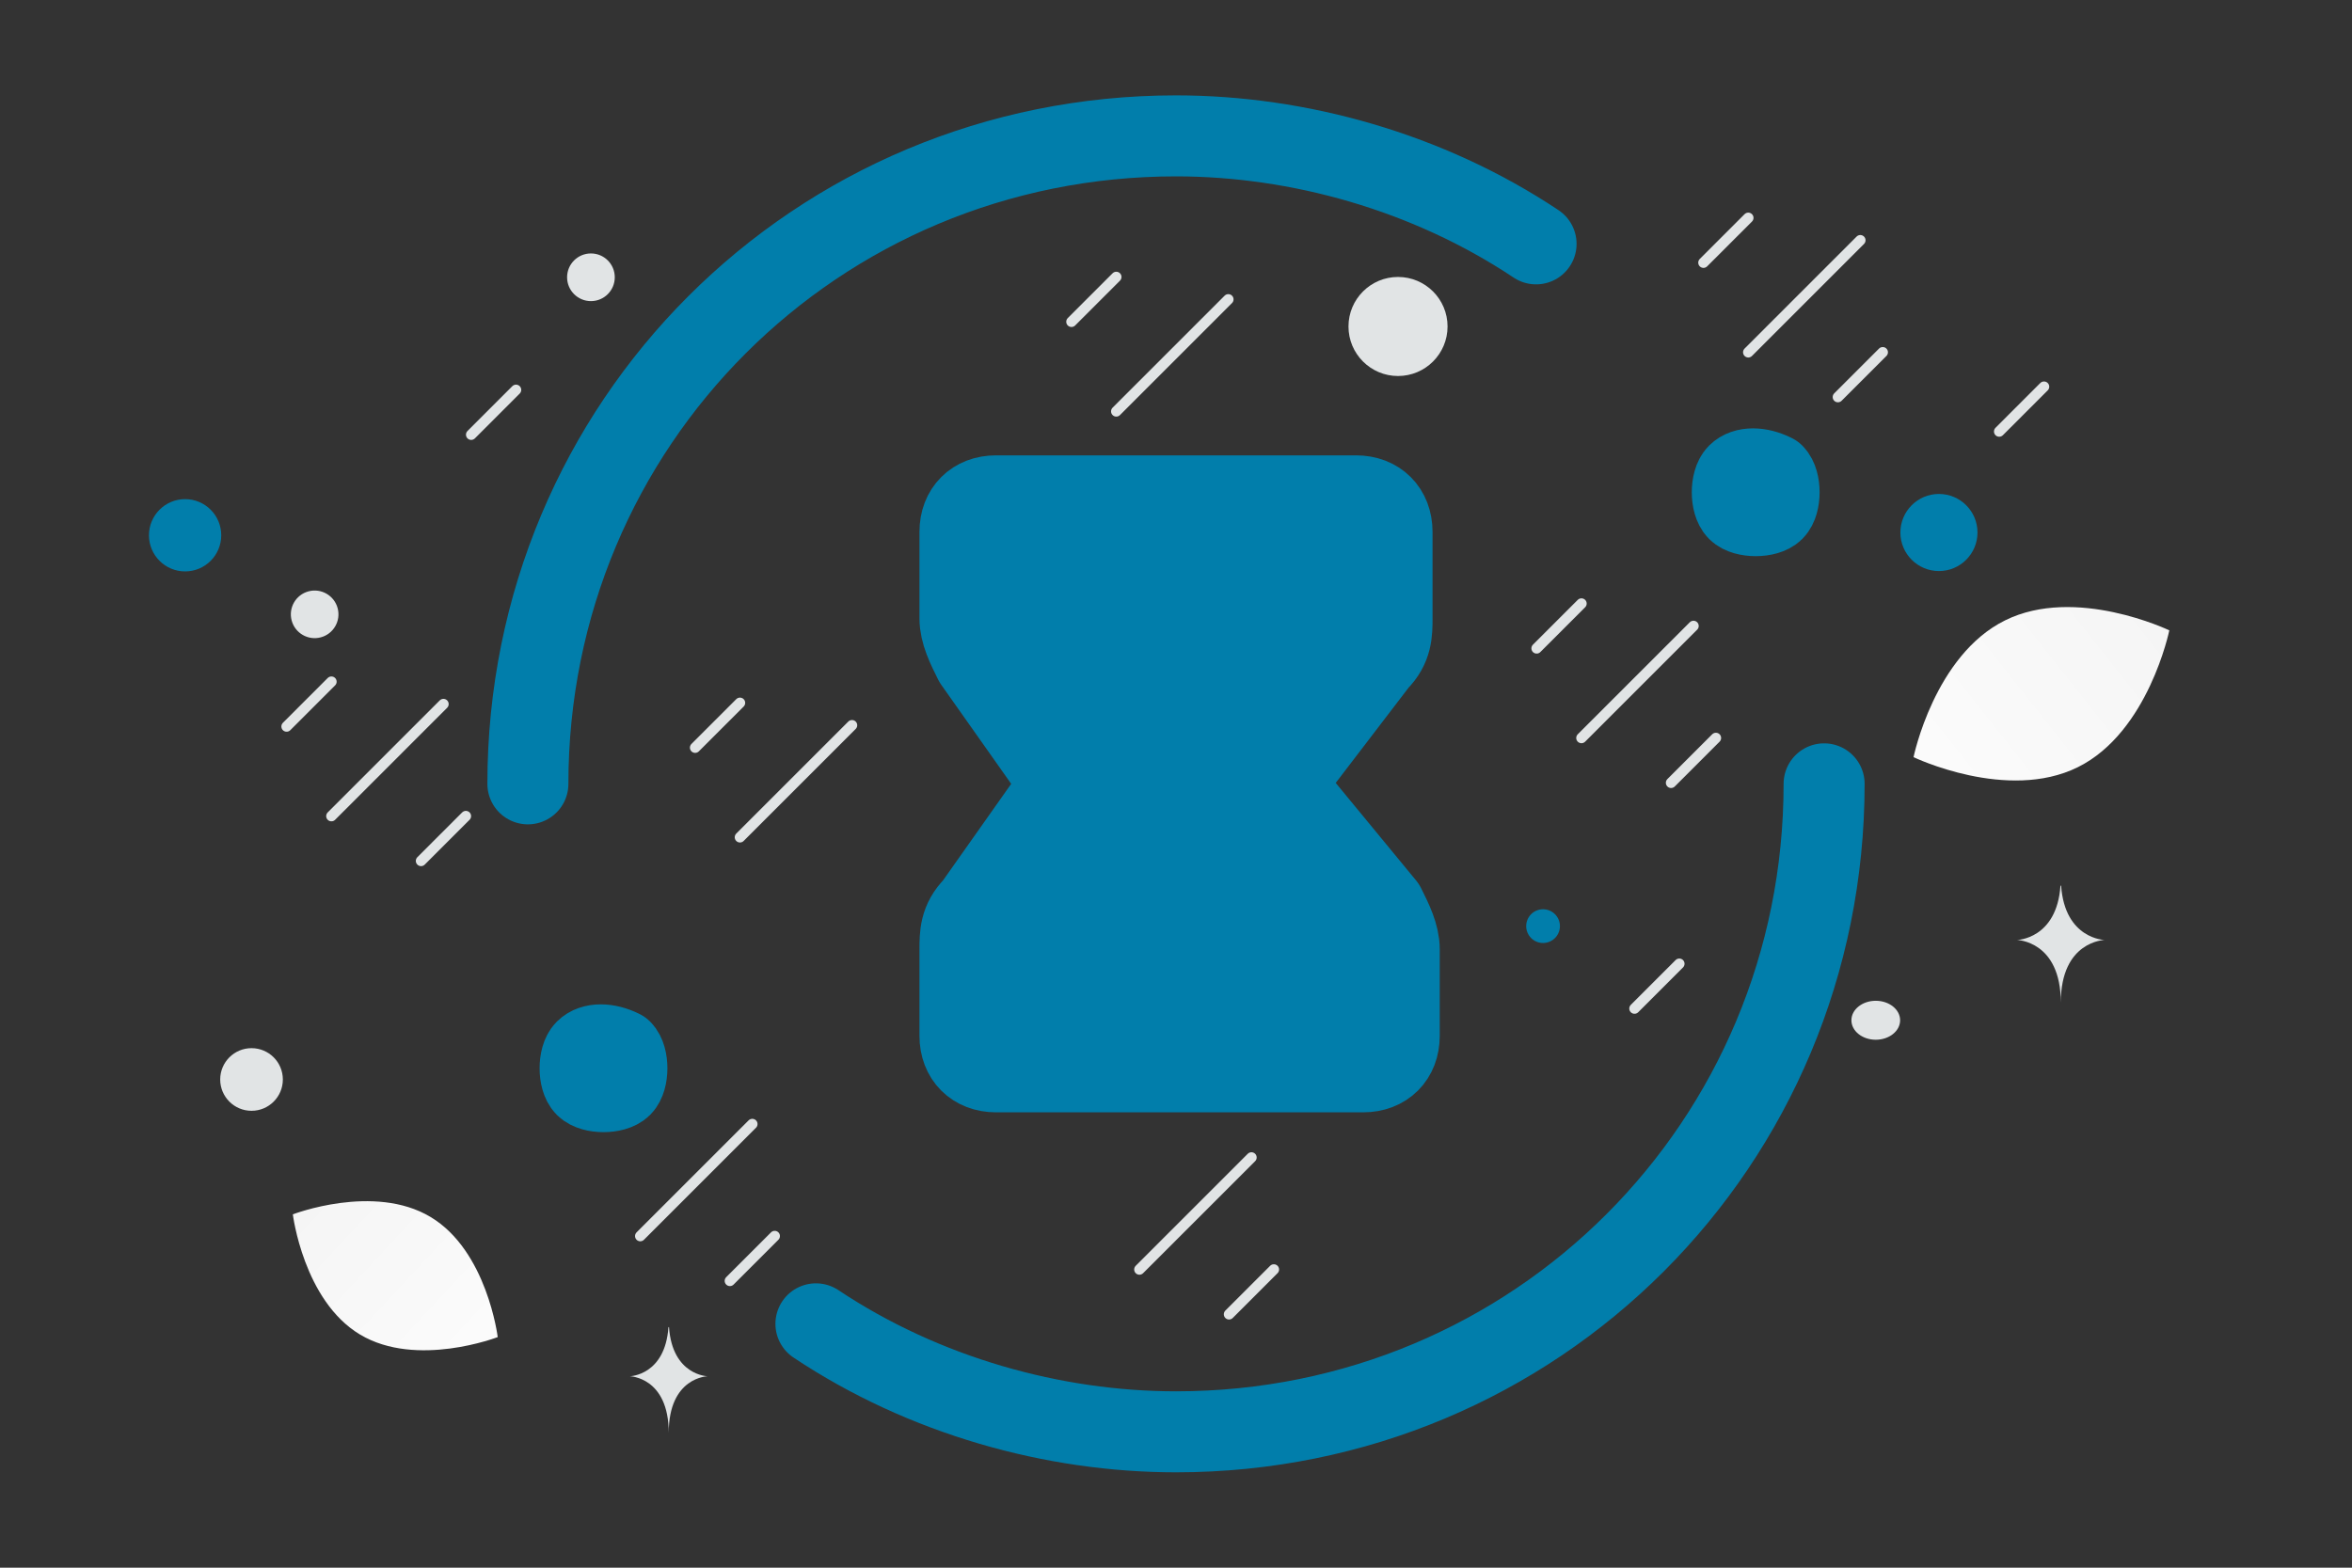 <svg width="900" height="600" viewBox="0 0 900 600" fill="none" xmlns="http://www.w3.org/2000/svg"><rect x="0" y="0" width="900" height="600" fill="#333333" stroke="none"/><path fill="transparent" d="M0 0h900v600H0z"/><path d="M795.105 293.616c-27.019 13.403-62.88-3.83-62.88-3.83s7.97-38.957 35.003-52.341c27.019-13.403 62.865 3.812 62.865 3.812s-7.969 38.956-34.988 52.359z" fill="url(#a)"/><path d="M137.76 510.763c21.644 12.972 52.698.98 52.698.98s-4.061-33.02-25.718-45.977c-21.645-12.973-52.685-.996-52.685-.996s4.06 33.02 25.705 45.993z" fill="url(#b)"/><circle cx="741.942" cy="203.805" r="14.753" transform="rotate(180 741.942 203.805)" fill="#017eab"/><circle r="13.831" transform="matrix(-1 0 0 1 70.83 204.863)" fill="#017eab"/><circle r="6.454" transform="matrix(-1 0 0 1 590.455 354.454)" fill="#017eab"/><circle r="8.299" transform="matrix(-1 0 0 1 548.03 528.723)" fill="#E1E4E5"/><circle r="11.987" transform="matrix(-1 0 0 1 96.247 413.149)" fill="#E1E4E5"/><circle r="9.123" transform="matrix(-1 0 0 1 226.123 106.123)" fill="#E1E4E5"/><circle r="9.108" transform="scale(1 -1) rotate(-75 -93.01 -196.02)" fill="#E1E4E5"/><circle r="12.117" transform="matrix(-1 0 0 1 331.366 80.766)" fill="#E1E4E5"/><ellipse rx="9.32" ry="7.456" transform="matrix(-1 0 0 1 717.767 390.484)" fill="#E1E4E5"/><circle r="18.955" transform="matrix(0 1 1 0 534.955 124.955)" fill="#E1E4E5"/><path d="M788.449 338.987h.243c1.444 20.458 16.658 20.773 16.658 20.773s-16.776.327-16.776 23.966c0-23.639-16.777-23.966-16.777-23.966s15.208-.315 16.652-20.773zM255.781 507.931h.217c1.281 18.516 14.781 18.801 14.781 18.801s-14.887.296-14.887 21.69c0-21.394-14.886-21.69-14.886-21.69s13.494-.285 14.775-18.801z" fill="#E1E4E5"/><path d="M678.711 181.516c2.755 2.756 2.755 11.023 0 13.778-2.756 2.756-11.022 2.756-13.778 0-2.755-2.755-2.755-11.022 0-13.778 2.756-2.755 8.267-2.755 13.778 0m-90.933-88.183C546.444 65.778 496.844 52 450 52v0c-137.778 0-248 110.222-248 248m35.822 101.961c2.755 2.755 2.755 11.022 0 13.777-2.756 2.756-11.022 2.756-13.778 0-2.755-2.755-2.755-11.022 0-13.777 2.756-2.756 8.267-2.756 13.778 0m74.4 104.706C353.556 534.222 403.156 548 450 548v0c137.778 0 248-110.222 248-248" stroke="#017eab" stroke-width="31" stroke-linecap="round" stroke-linejoin="round"/><path fill-rule="evenodd" clip-rule="evenodd" d="m405.911 300-33.067 46.844c-5.511 5.512-5.511 11.023-5.511 16.534v33.067c0 8.266 5.511 13.777 13.778 13.777h140.533c8.267 0 13.778-5.511 13.778-13.777v-33.067c0-5.511-2.755-11.022-5.511-16.534L491.333 300l35.822-46.844c5.512-5.512 5.512-11.023 5.512-16.534v-33.066c0-8.267-5.512-13.778-13.778-13.778H381.111c-8.267 0-13.778 5.511-13.778 13.778v33.066c0 5.511 2.756 11.022 5.511 16.534L405.911 300z" fill="#017eab" stroke="#017eab" stroke-width="31" stroke-linecap="round" stroke-linejoin="round"/><path d="m711.855 91.952-42.87 42.871M326.019 277.575l-42.871 42.87m186.871-205.87-42.871 42.87m-257.46 112.031-42.871 42.871m161.054 117.86L245 473.078m403.019-233.504-42.871 42.871M478.871 443 436 485.871M668.985 83.378l-17.149 17.148M283.148 269 266 286.148M427.148 106 410 123.148M126.817 260.902l-17.148 17.148M605.148 231 588 248.148m54.596 120.707-17.148 17.148M782.148 148 765 165.148m-44.57-30.326-17.148 17.148m-505.828-2.755-17.148 17.149m-2.043 145.982-17.149 17.148m135.331 143.583-17.148 17.148m377.297-207.78-17.149 17.148m-152 186.276-17.148 17.148" stroke="#E1E4E5" stroke-width="4" stroke-linecap="round" stroke-linejoin="round"/><defs><linearGradient id="a" x1="691.349" y1="335.423" x2="914.202" y2="159.146" gradientUnits="userSpaceOnUse"><stop stop-color="#fff"/><stop offset="1" stop-color="#EEE"/></linearGradient><linearGradient id="b" x1="221.519" y1="552.521" x2="47.358" y2="390.702" gradientUnits="userSpaceOnUse"><stop stop-color="#fff"/><stop offset="1" stop-color="#EEE"/></linearGradient></defs></svg>